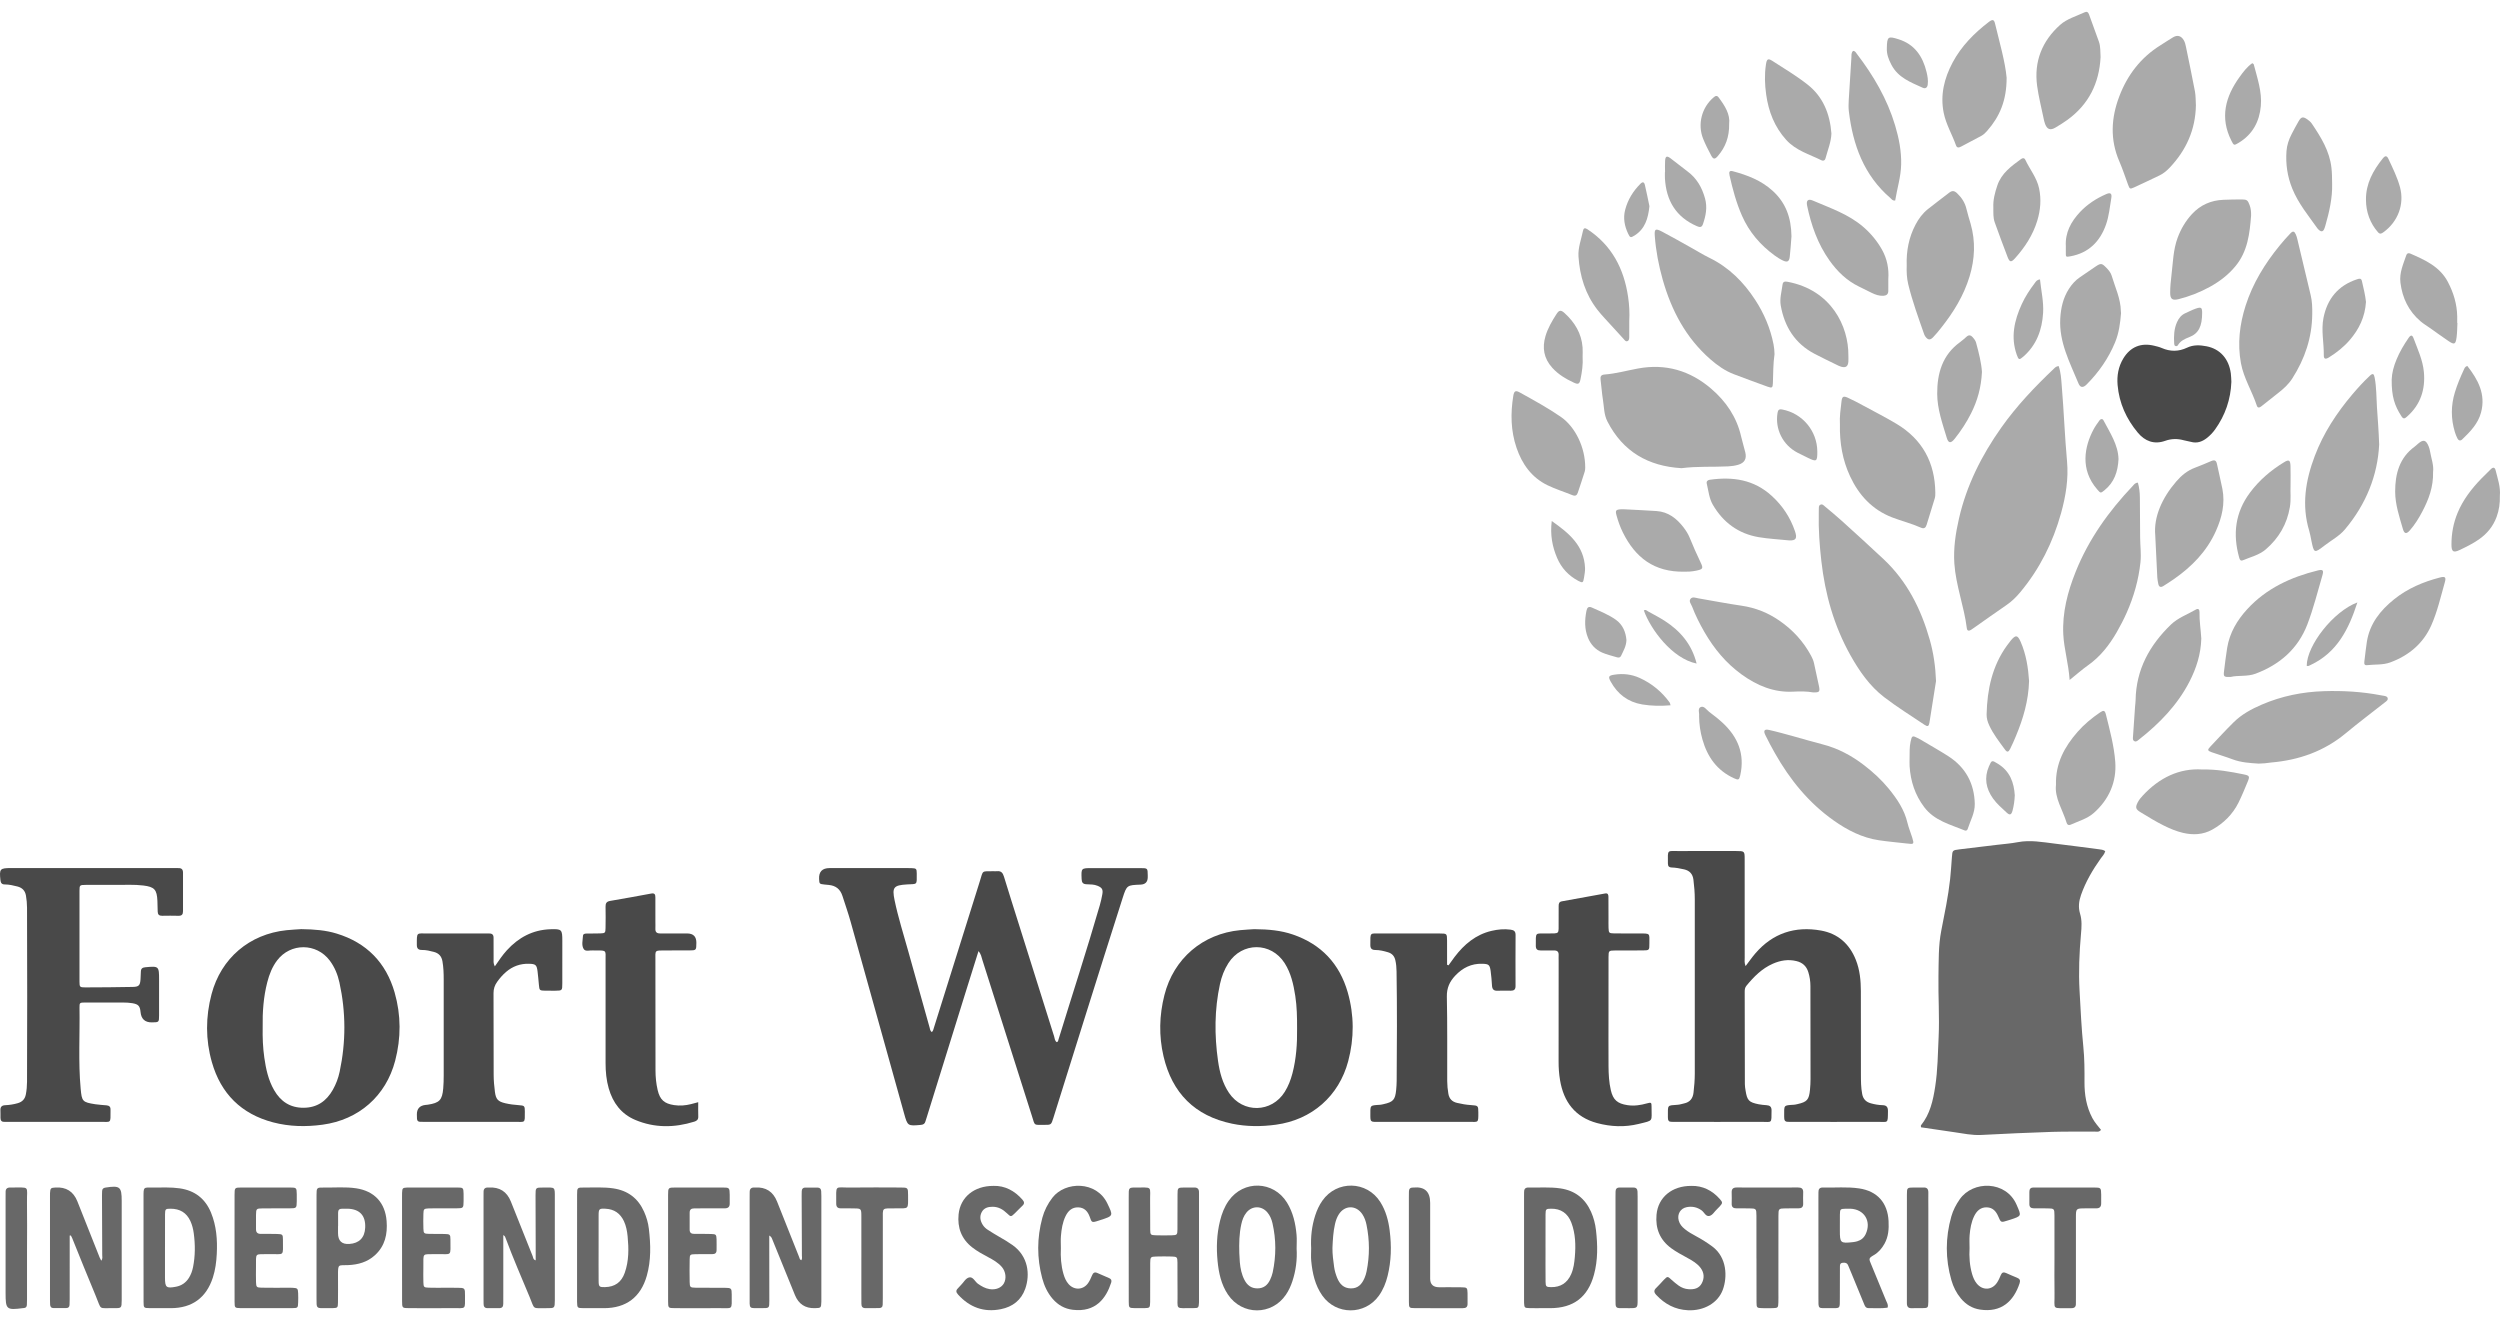 <svg width="166" height="88" viewBox="0 0 166 88" fill="none" xmlns="http://www.w3.org/2000/svg">
<path d="M139.788 56.515C139.733 56.727 139.6 56.846 139.502 56.985C138.961 57.744 138.491 58.539 138.181 59.423C138.037 59.835 137.987 60.245 138.117 60.67C138.252 61.116 138.218 61.565 138.177 62.024C138.066 63.276 138.012 64.53 138.083 65.79C138.151 67.03 138.209 68.27 138.333 69.505C138.413 70.29 138.414 71.073 138.41 71.859C138.406 72.686 138.536 73.486 138.928 74.23C139.082 74.522 139.302 74.767 139.507 75.024C139.369 75.198 139.2 75.135 139.055 75.136C138.127 75.147 137.198 75.127 136.271 75.156C134.699 75.207 133.128 75.279 131.558 75.361C130.952 75.392 130.369 75.266 129.78 75.18C129.035 75.073 128.292 74.962 127.557 74.853C127.551 74.787 127.535 74.745 127.548 74.728C128.157 73.976 128.355 73.073 128.497 72.151C128.666 71.061 128.673 69.961 128.725 68.862C128.789 67.51 128.691 66.16 128.714 64.809C128.732 63.804 128.706 62.794 128.899 61.803C129.121 60.661 129.363 59.524 129.489 58.367C129.542 57.882 129.569 57.396 129.607 56.911C129.642 56.462 129.64 56.456 130.101 56.398C130.927 56.293 131.755 56.198 132.582 56.099C133.05 56.042 133.524 56.009 133.985 55.92C134.808 55.762 135.612 55.916 136.421 56.014C137.404 56.133 138.386 56.263 139.367 56.391C139.506 56.409 139.65 56.419 139.788 56.515L139.788 56.515Z" fill="#686868"/>
<path d="M64.972 63.154C64.673 64.11 64.389 65.007 64.11 65.907C63.251 68.668 62.393 71.429 61.535 74.19C61.507 74.28 61.472 74.368 61.449 74.459C61.408 74.618 61.312 74.678 61.145 74.693C60.268 74.772 60.264 74.772 60.028 73.922C58.847 69.684 57.664 65.446 56.483 61.208C56.323 60.632 56.123 60.07 55.942 59.501C55.793 59.032 55.492 58.803 55.021 58.759C54.927 58.75 54.833 58.743 54.739 58.732C54.409 58.695 54.405 58.69 54.388 58.365C54.364 57.883 54.597 57.641 55.085 57.641C56.784 57.641 58.483 57.641 60.183 57.641C60.293 57.641 60.403 57.637 60.513 57.643C60.843 57.66 60.869 57.675 60.872 57.995C60.88 58.806 60.917 58.681 60.212 58.727C59.343 58.782 59.223 58.915 59.399 59.769C59.638 60.924 59.999 62.047 60.314 63.183C60.781 64.864 61.253 66.542 61.724 68.222C61.753 68.325 61.753 68.443 61.874 68.532C61.965 68.448 61.985 68.328 62.019 68.218C63.034 64.979 64.044 61.738 65.065 58.501C65.294 57.777 65.149 57.857 65.965 57.849C66.044 57.848 66.124 57.856 66.201 57.848C66.472 57.819 66.586 57.956 66.662 58.205C66.995 59.303 67.346 60.395 67.689 61.489C68.457 63.933 69.223 66.377 69.995 68.82C70.035 68.949 70.032 69.106 70.166 69.198C70.265 69.18 70.264 69.088 70.284 69.024C71.197 66.05 72.165 63.092 73.029 60.103C73.098 59.861 73.154 59.615 73.197 59.368C73.25 59.062 73.172 58.942 72.889 58.821C72.65 58.718 72.395 58.725 72.146 58.715C71.905 58.705 71.828 58.601 71.819 58.364C71.791 57.642 71.781 57.642 72.522 57.642C73.593 57.642 74.662 57.639 75.732 57.643C76.204 57.644 76.204 57.65 76.21 58.114C76.211 58.161 76.211 58.208 76.21 58.255C76.206 58.565 76.047 58.726 75.733 58.739C74.839 58.775 74.817 58.768 74.543 59.627C73.699 62.261 72.87 64.899 72.04 67.538C71.338 69.771 70.641 72.007 69.94 74.241C69.799 74.691 69.796 74.695 69.324 74.691C68.615 74.686 68.733 74.772 68.522 74.109C67.422 70.65 66.327 67.189 65.226 63.73C65.17 63.554 65.15 63.359 64.973 63.156L64.972 63.154Z" fill="#494949"/>
<path d="M115.907 64.15C116.147 63.835 116.334 63.563 116.548 63.314C117.706 61.964 119.186 61.48 120.913 61.788C122.034 61.988 122.803 62.669 123.226 63.73C123.494 64.399 123.559 65.102 123.561 65.812C123.567 67.652 123.561 69.493 123.565 71.332C123.566 71.772 123.565 72.211 123.65 72.647C123.716 72.985 123.906 73.172 124.223 73.26C124.481 73.332 124.745 73.377 125.013 73.384C125.271 73.391 125.363 73.519 125.36 73.774C125.351 74.643 125.385 74.487 124.66 74.49C122.803 74.498 120.946 74.493 119.089 74.493C118.963 74.493 118.838 74.488 118.712 74.489C118.557 74.491 118.478 74.419 118.475 74.264C118.473 74.217 118.469 74.17 118.469 74.123C118.473 73.368 118.401 73.399 119.117 73.355C119.195 73.351 119.272 73.33 119.349 73.313C119.989 73.17 120.12 73.025 120.183 72.361C120.205 72.127 120.219 71.891 120.219 71.655C120.219 69.595 120.216 67.535 120.212 65.475C120.211 65.159 120.166 64.847 120.071 64.546C119.948 64.154 119.69 63.914 119.283 63.816C118.736 63.683 118.22 63.77 117.719 63.99C116.992 64.309 116.453 64.855 115.96 65.457C115.863 65.576 115.847 65.709 115.848 65.853C115.851 67.898 115.853 69.942 115.859 71.986C115.859 72.127 115.883 72.268 115.905 72.408C116.009 73.07 116.123 73.193 116.78 73.324C116.949 73.358 117.123 73.371 117.295 73.384C117.517 73.399 117.634 73.486 117.631 73.733C117.624 74.651 117.677 74.487 116.928 74.49C115.071 74.498 113.214 74.493 111.358 74.493C111.232 74.493 111.106 74.488 110.98 74.489C110.822 74.49 110.752 74.409 110.751 74.257C110.751 74.225 110.748 74.194 110.748 74.162C110.751 73.344 110.676 73.409 111.403 73.356C111.543 73.346 111.68 73.299 111.818 73.269C112.208 73.187 112.405 72.943 112.45 72.551C112.498 72.129 112.534 71.707 112.534 71.281C112.531 67.428 112.531 63.575 112.534 59.722C112.534 59.281 112.498 58.843 112.443 58.406C112.395 58.032 112.19 57.808 111.827 57.726C111.551 57.664 111.273 57.609 110.988 57.601C110.839 57.597 110.753 57.528 110.752 57.371C110.752 57.356 110.749 57.34 110.749 57.324C110.743 56.37 110.677 56.515 111.493 56.51C112.752 56.502 114.011 56.507 115.27 56.508C115.844 56.509 115.846 56.511 115.846 57.07C115.847 59.241 115.846 61.411 115.848 63.581C115.848 63.748 115.815 63.92 115.907 64.15H115.907Z" fill="#494949"/>
<path d="M6.082 57.64C7.876 57.64 9.67 57.64 11.464 57.64C11.59 57.64 11.715 57.645 11.841 57.642C12.056 57.636 12.153 57.728 12.152 57.952C12.146 58.801 12.146 59.65 12.152 60.499C12.153 60.715 12.075 60.815 11.849 60.809C11.487 60.799 11.125 60.801 10.763 60.808C10.566 60.811 10.474 60.726 10.471 60.53C10.468 60.295 10.461 60.058 10.452 59.823C10.42 59.067 10.257 58.888 9.513 58.797C8.917 58.723 8.318 58.762 7.721 58.757C7.044 58.751 6.368 58.752 5.691 58.757C5.294 58.761 5.279 58.772 5.278 59.145C5.274 61.157 5.274 63.17 5.278 65.183C5.279 65.537 5.301 65.563 5.655 65.563C6.709 65.561 7.763 65.552 8.817 65.532C9.222 65.524 9.303 65.429 9.331 65.023C9.344 64.85 9.348 64.677 9.354 64.504C9.36 64.309 9.464 64.242 9.654 64.225C10.548 64.142 10.563 64.151 10.563 65.065C10.563 65.851 10.565 66.638 10.562 67.424C10.56 67.881 10.556 67.881 10.084 67.886C9.627 67.891 9.376 67.662 9.332 67.198C9.295 66.802 9.191 66.681 8.788 66.612C8.588 66.578 8.382 66.569 8.178 66.568C7.328 66.563 6.479 66.561 5.629 66.567C5.294 66.57 5.274 66.583 5.279 66.916C5.307 68.707 5.193 70.501 5.356 72.29C5.433 73.136 5.476 73.189 6.33 73.322C6.578 73.361 6.83 73.37 7.081 73.395C7.243 73.412 7.345 73.487 7.337 73.666C7.336 73.697 7.339 73.729 7.339 73.76C7.339 74.623 7.386 74.488 6.658 74.49C4.66 74.495 2.662 74.492 0.663 74.492C0.537 74.492 0.412 74.485 0.286 74.49C0.101 74.498 0.033 74.397 0.032 74.23C0.031 74.058 0.036 73.884 0.028 73.711C0.019 73.492 0.129 73.396 0.337 73.386C0.62 73.373 0.9 73.332 1.173 73.253C1.472 73.168 1.655 72.987 1.716 72.67C1.77 72.389 1.794 72.109 1.795 71.826C1.802 69.939 1.806 68.052 1.806 66.165C1.806 64.2 1.802 62.234 1.795 60.268C1.794 60.001 1.769 59.736 1.724 59.471C1.666 59.13 1.47 58.943 1.151 58.861C0.877 58.791 0.601 58.727 0.315 58.727C0.118 58.727 0.048 58.627 0.028 58.437C-0.05 57.69 -0.009 57.639 0.748 57.639C2.526 57.639 4.304 57.639 6.082 57.639V57.64Z" fill="#494949"/>
<path d="M136.694 24.304C136.845 24.731 136.863 25.17 136.899 25.604C137.04 27.277 137.099 28.956 137.251 30.629C137.358 31.797 137.166 32.95 136.854 34.075C136.318 36.007 135.44 37.767 134.152 39.315C133.879 39.643 133.581 39.937 133.225 40.179C132.512 40.667 131.809 41.17 131.101 41.667C131.024 41.721 130.949 41.779 130.868 41.827C130.732 41.909 130.619 41.895 130.597 41.715C130.417 40.264 129.869 38.882 129.769 37.418C129.701 36.409 129.851 35.412 130.076 34.43C130.582 32.221 131.58 30.239 132.88 28.4C133.9 26.956 135.112 25.682 136.391 24.469C136.458 24.406 136.521 24.33 136.695 24.305L136.694 24.304Z" fill="#AAAAAA"/>
<path d="M96.182 64.097C96.316 63.911 96.447 63.721 96.587 63.538C97.222 62.704 97.991 62.055 99.039 61.809C99.454 61.711 99.874 61.672 100.302 61.729C100.526 61.759 100.636 61.839 100.634 62.083C100.626 63.215 100.628 64.347 100.632 65.478C100.633 65.705 100.528 65.785 100.317 65.783C100.018 65.779 99.72 65.775 99.421 65.785C99.179 65.794 99.084 65.68 99.069 65.452C99.047 65.123 99.026 64.792 98.978 64.467C98.917 64.056 98.85 64.008 98.425 63.994C97.7 63.971 97.114 64.266 96.627 64.783C96.26 65.173 96.059 65.599 96.071 66.173C96.11 68.043 96.09 69.913 96.095 71.784C96.096 72.066 96.123 72.346 96.172 72.627C96.232 72.968 96.424 73.155 96.746 73.232C97.052 73.305 97.36 73.358 97.676 73.378C98.151 73.408 98.158 73.419 98.161 73.868C98.165 74.588 98.166 74.491 97.561 74.492C95.563 74.495 93.566 74.493 91.569 74.493C91.459 74.493 91.349 74.488 91.239 74.49C91.088 74.492 91.001 74.428 90.997 74.271C90.995 74.223 90.991 74.177 90.991 74.129C90.995 73.367 90.923 73.403 91.632 73.358C91.71 73.353 91.787 73.333 91.864 73.316C92.508 73.174 92.64 73.029 92.705 72.372C92.725 72.169 92.737 71.964 92.739 71.76C92.757 69.34 92.771 66.919 92.731 64.499C92.727 64.249 92.707 63.999 92.649 63.752C92.585 63.478 92.428 63.309 92.163 63.23C91.891 63.148 91.616 63.081 91.331 63.08C91.101 63.079 90.988 62.995 90.99 62.748C90.993 61.869 90.939 61.987 91.693 61.984C92.998 61.978 94.303 61.98 95.609 61.984C96.078 61.985 96.081 61.992 96.085 62.46C96.088 62.993 96.086 63.526 96.086 64.058C96.118 64.072 96.15 64.085 96.182 64.098L96.182 64.097Z" fill="#494949"/>
<path d="M32.855 64.169C33.132 63.766 33.368 63.415 33.653 63.102C34.429 62.25 35.372 61.742 36.54 61.702C37.3 61.676 37.338 61.715 37.338 62.467C37.338 63.41 37.34 64.353 37.337 65.297C37.335 65.775 37.331 65.777 36.872 65.783C36.652 65.787 36.431 65.788 36.211 65.782C35.823 65.772 35.818 65.765 35.783 65.392C35.755 65.095 35.731 64.798 35.694 64.501C35.64 64.069 35.566 64.005 35.124 63.994C34.548 63.979 34.041 64.16 33.605 64.534C33.377 64.729 33.182 64.954 33.008 65.199C32.848 65.425 32.769 65.66 32.77 65.943C32.779 67.751 32.77 69.559 32.779 71.367C32.78 71.744 32.814 72.122 32.862 72.495C32.926 72.997 33.068 73.143 33.557 73.257C33.848 73.325 34.144 73.362 34.443 73.382C34.829 73.409 34.847 73.43 34.849 73.799C34.854 74.619 34.883 74.488 34.177 74.49C32.211 74.496 30.244 74.492 28.278 74.492C28.152 74.492 28.026 74.488 27.901 74.488C27.767 74.488 27.697 74.419 27.688 74.289C27.682 74.195 27.681 74.101 27.68 74.006C27.676 73.62 27.87 73.407 28.262 73.366C28.309 73.361 28.356 73.359 28.403 73.352C29.182 73.234 29.365 73.046 29.431 72.263C29.455 71.982 29.462 71.698 29.462 71.415C29.464 69.292 29.464 67.17 29.462 65.047C29.462 64.639 29.45 64.232 29.378 63.827C29.318 63.488 29.132 63.293 28.815 63.208C28.556 63.139 28.295 63.075 28.026 63.078C27.796 63.08 27.679 62.999 27.678 62.749C27.676 61.859 27.651 61.986 28.385 61.983C29.628 61.977 30.87 61.982 32.113 61.982C32.239 61.982 32.365 61.986 32.49 61.984C32.686 61.982 32.774 62.073 32.772 62.271C32.768 62.727 32.77 63.183 32.775 63.639C32.777 63.79 32.741 63.948 32.855 64.169L32.855 64.169Z" fill="#494949"/>
<path d="M128.552 45.223C128.413 46.107 128.268 47.055 128.112 47.999C128.073 48.233 127.991 48.264 127.79 48.128C126.89 47.523 125.965 46.949 125.106 46.29C124.146 45.553 123.461 44.563 122.873 43.516C121.781 41.568 121.187 39.463 120.937 37.253C120.819 36.207 120.742 35.158 120.766 34.104C120.768 34.01 120.763 33.915 120.769 33.822C120.775 33.714 120.749 33.585 120.859 33.521C120.999 33.438 121.094 33.561 121.185 33.637C121.559 33.949 121.935 34.259 122.296 34.586C123.227 35.43 124.16 36.273 125.075 37.134C126.634 38.6 127.554 40.437 128.132 42.465C128.383 43.345 128.515 44.245 128.552 45.223V45.223Z" fill="#AAAAAA"/>
<path d="M106.804 67.359C106.804 68.507 106.798 69.654 106.806 70.802C106.81 71.336 106.838 71.871 106.96 72.394C107.111 73.036 107.398 73.28 108.059 73.381C108.506 73.449 108.935 73.384 109.363 73.263C109.636 73.186 109.666 73.201 109.663 73.485C109.652 74.5 109.841 74.375 108.801 74.631C107.88 74.857 106.955 74.817 106.046 74.572C104.589 74.179 103.827 73.166 103.586 71.72C103.519 71.317 103.49 70.91 103.491 70.499C103.496 68.267 103.494 66.034 103.494 63.801C103.494 63.675 103.487 63.55 103.494 63.424C103.505 63.206 103.411 63.106 103.19 63.111C102.891 63.116 102.592 63.105 102.293 63.109C102.081 63.112 101.977 63.031 101.978 62.804C101.981 61.857 101.907 61.993 102.721 61.983C103.606 61.971 103.482 62.064 103.493 61.193C103.497 60.847 103.496 60.501 103.495 60.154C103.494 60 103.524 59.88 103.708 59.848C104.667 59.677 105.625 59.5 106.584 59.326C106.764 59.294 106.799 59.406 106.8 59.548C106.802 60.035 106.803 60.522 106.804 61.01C106.804 61.214 106.799 61.419 106.807 61.623C106.82 61.942 106.842 61.972 107.164 61.977C107.731 61.987 108.297 61.981 108.863 61.982C109.606 61.983 109.517 61.962 109.519 62.651C109.521 63.098 109.513 63.104 109.077 63.108C108.464 63.114 107.85 63.106 107.237 63.112C106.823 63.116 106.808 63.13 106.806 63.538C106.802 64.811 106.805 66.085 106.804 67.359H106.804Z" fill="#494949"/>
<path d="M46.362 73.186C46.362 73.549 46.354 73.846 46.365 74.143C46.372 74.338 46.271 74.425 46.104 74.477C44.782 74.888 43.466 74.904 42.18 74.362C41.249 73.97 40.694 73.228 40.42 72.27C40.263 71.722 40.209 71.161 40.21 70.591C40.213 68.295 40.212 65.998 40.21 63.702C40.21 63.126 40.288 63.107 39.619 63.109C39.54 63.109 39.461 63.116 39.383 63.108C39.17 63.086 38.882 63.208 38.76 63.018C38.599 62.766 38.694 62.438 38.709 62.143C38.716 62 38.849 61.989 38.96 61.987C39.259 61.981 39.558 61.989 39.857 61.978C40.18 61.966 40.202 61.946 40.208 61.619C40.217 61.147 40.219 60.675 40.209 60.203C40.203 59.978 40.276 59.861 40.511 59.821C41.426 59.666 42.338 59.499 43.25 59.33C43.483 59.287 43.517 59.412 43.517 59.594C43.515 60.129 43.517 60.664 43.518 61.198C43.518 61.356 43.525 61.513 43.518 61.67C43.508 61.892 43.612 61.981 43.829 61.98C44.427 61.976 45.025 61.98 45.623 61.981C46.037 61.982 46.242 62.188 46.239 62.6C46.235 63.102 46.235 63.105 45.75 63.108C45.231 63.112 44.712 63.109 44.192 63.109C43.436 63.11 43.519 63.08 43.519 63.76C43.519 66.198 43.523 68.636 43.525 71.073C43.525 71.515 43.569 71.954 43.669 72.383C43.821 73.03 44.112 73.281 44.76 73.379C45.14 73.436 45.512 73.406 45.882 73.314C46.018 73.28 46.153 73.242 46.362 73.186H46.362Z" fill="#494949"/>
<path d="M111.648 31.087C109.447 30.956 107.768 29.998 106.735 27.989C106.494 27.521 106.514 27.015 106.432 26.524C106.361 26.091 106.338 25.65 106.279 25.215C106.249 24.999 106.31 24.887 106.536 24.869C107.291 24.81 108.02 24.606 108.76 24.469C110.599 24.13 112.216 24.605 113.623 25.81C114.614 26.659 115.32 27.697 115.612 28.989C115.692 29.341 115.804 29.686 115.888 30.037C115.99 30.464 115.84 30.735 115.417 30.861C115.208 30.922 114.986 30.955 114.767 30.966C113.733 31.02 112.693 30.95 111.647 31.088L111.648 31.087Z" fill="#AAAAAA"/>
<path d="M117.828 23.518C117.734 24.157 117.744 24.802 117.72 25.446C117.709 25.752 117.657 25.78 117.375 25.678C116.622 25.403 115.867 25.132 115.119 24.844C114.541 24.621 114.039 24.267 113.574 23.861C111.941 22.438 110.981 20.608 110.401 18.557C110.136 17.618 109.953 16.662 109.879 15.686C109.843 15.203 109.912 15.145 110.359 15.379C111.013 15.721 111.654 16.091 112.299 16.45C112.698 16.671 113.085 16.914 113.495 17.114C114.793 17.746 115.771 18.721 116.548 19.916C117.137 20.821 117.553 21.799 117.762 22.862C117.804 23.079 117.825 23.297 117.828 23.518V23.518Z" fill="#AAAAAA"/>
<path d="M148.163 25.359C148.118 26.516 147.759 27.57 147.082 28.515C146.925 28.733 146.74 28.926 146.528 29.091C146.214 29.335 145.871 29.451 145.471 29.338C145.32 29.295 145.162 29.279 145.011 29.236C144.591 29.119 144.185 29.122 143.766 29.272C143.039 29.531 142.425 29.297 141.952 28.73C141.189 27.817 140.713 26.768 140.609 25.572C140.555 24.95 140.658 24.348 140.987 23.804C141.454 23.033 142.162 22.742 143.039 22.957C143.207 22.998 143.378 23.037 143.535 23.106C144.102 23.354 144.661 23.354 145.219 23.087C145.638 22.886 146.077 22.908 146.513 22.993C147.411 23.167 147.995 23.823 148.126 24.788C148.152 24.974 148.151 25.164 148.163 25.359V25.359Z" fill="#494949"/>
<path d="M145.808 6.994C145.779 8.612 145.167 9.967 144.076 11.123C143.881 11.329 143.666 11.515 143.408 11.64C142.841 11.912 142.274 12.183 141.702 12.445C141.432 12.569 141.409 12.55 141.302 12.26C141.111 11.744 140.942 11.219 140.723 10.715C140.098 9.273 140.177 7.832 140.721 6.399C141.261 4.978 142.146 3.821 143.451 3.008C143.731 2.833 144.004 2.648 144.287 2.479C144.579 2.304 144.822 2.373 145 2.665C145.083 2.802 145.116 2.957 145.148 3.11C145.349 4.096 145.559 5.08 145.744 6.068C145.801 6.375 145.789 6.694 145.808 6.993V6.994Z" fill="#AAAAAA"/>
<path d="M137.423 45.15C137.349 44.045 137.054 43.106 137.003 42.134C136.928 40.677 137.292 39.293 137.828 37.956C138.694 35.796 140.027 33.938 141.621 32.259C141.703 32.171 141.772 32.054 141.957 32.05C142.048 32.371 142.086 32.705 142.088 33.047C142.092 33.927 142.099 34.807 142.105 35.687C142.108 36.235 142.185 36.775 142.127 37.332C142.003 38.503 141.687 39.613 141.213 40.683C141.016 41.127 140.792 41.563 140.548 41.984C140.056 42.834 139.463 43.598 138.647 44.174C138.254 44.452 137.893 44.774 137.424 45.15H137.423Z" fill="#AAAAAA"/>
<path d="M153.533 20.86C153.52 22.414 153.043 23.823 152.211 25.125C151.961 25.517 151.626 25.82 151.264 26.101C150.891 26.39 150.526 26.688 150.154 26.979C150.045 27.064 149.913 27.118 149.854 26.937C149.54 25.981 148.982 25.114 148.798 24.114C148.56 22.818 148.71 21.546 149.108 20.298C149.584 18.807 150.389 17.502 151.373 16.299C151.602 16.019 151.84 15.746 152.092 15.487C152.253 15.321 152.345 15.349 152.44 15.562C152.485 15.662 152.517 15.769 152.542 15.876C152.839 17.114 153.134 18.353 153.428 19.593C153.528 20.009 153.541 20.433 153.533 20.86V20.86Z" fill="#AAAAAA"/>
<path d="M122.171 28.172C122.141 27.696 122.213 27.166 122.278 26.636C122.315 26.332 122.4 26.276 122.685 26.404C123.043 26.564 123.389 26.753 123.735 26.939C124.467 27.335 125.21 27.714 125.925 28.141C127.647 29.172 128.484 30.717 128.505 32.714C128.507 32.838 128.504 32.969 128.469 33.087C128.295 33.675 128.108 34.258 127.929 34.844C127.867 35.045 127.759 35.132 127.544 35.035C126.925 34.758 126.265 34.598 125.635 34.354C124.317 33.843 123.428 32.88 122.844 31.623C122.346 30.551 122.143 29.413 122.171 28.172V28.172Z" fill="#AAAAAA"/>
<path d="M126.636 56.011C126.011 55.939 125.384 55.886 124.762 55.793C123.647 55.627 122.669 55.125 121.762 54.484C120.097 53.309 118.847 51.767 117.853 50.008C117.628 49.611 117.412 49.208 117.214 48.798C117.076 48.514 117.158 48.4 117.465 48.468C118.002 48.587 118.532 48.739 119.063 48.883C119.701 49.057 120.333 49.252 120.973 49.413C122.015 49.675 122.939 50.164 123.782 50.815C124.381 51.276 124.936 51.784 125.417 52.374C125.968 53.051 126.448 53.759 126.653 54.627C126.732 54.962 126.869 55.284 126.971 55.614C127.107 56.052 127.088 56.072 126.637 56.01L126.636 56.011Z" fill="#AAAAAA"/>
<path d="M157.977 29.507C157.88 31.551 157.11 33.488 155.695 35.162C155.331 35.593 154.814 35.867 154.366 36.211C153.657 36.755 153.653 36.749 153.475 35.898C153.43 35.682 153.397 35.463 153.334 35.253C152.813 33.545 153.089 31.894 153.702 30.274C154.275 28.758 155.152 27.423 156.194 26.19C156.56 25.757 156.941 25.339 157.355 24.953C157.553 24.769 157.626 24.805 157.678 25.078C157.803 25.728 157.787 26.392 157.83 27.048C157.88 27.815 157.946 28.582 157.976 29.507L157.977 29.507Z" fill="#AAAAAA"/>
<path d="M149.973 50.704C149.402 50.667 148.808 50.633 148.238 50.417C147.782 50.245 147.312 50.11 146.853 49.947C146.579 49.849 146.564 49.791 146.748 49.595C147.265 49.046 147.776 48.49 148.313 47.96C148.845 47.433 149.499 47.08 150.181 46.786C151.497 46.22 152.877 45.939 154.307 45.894C155.569 45.854 156.823 45.925 158.065 46.163C158.127 46.174 158.189 46.183 158.251 46.195C158.36 46.216 158.494 46.227 158.535 46.335C158.59 46.48 158.456 46.561 158.36 46.636C157.495 47.319 156.612 47.978 155.767 48.682C154.322 49.886 152.647 50.473 150.798 50.631C150.657 50.644 150.518 50.67 150.376 50.683C150.251 50.694 150.125 50.697 149.973 50.704V50.704Z" fill="#AAAAAA"/>
<path d="M120.379 45.974C119.983 45.903 119.541 45.9 119.102 45.925C117.793 45.999 116.668 45.525 115.637 44.779C114.602 44.029 113.806 43.063 113.171 41.961C112.857 41.416 112.575 40.854 112.35 40.266C112.287 40.102 112.108 39.92 112.266 39.748C112.392 39.609 112.593 39.699 112.761 39.728C113.722 39.893 114.679 40.079 115.642 40.219C116.566 40.354 117.402 40.69 118.162 41.217C119.04 41.825 119.749 42.595 120.256 43.542C120.338 43.696 120.41 43.852 120.447 44.022C120.559 44.528 120.672 45.034 120.776 45.542C120.859 45.939 120.814 45.988 120.379 45.974V45.974Z" fill="#AAAAAA"/>
<path d="M126.605 17.635C126.573 16.663 126.747 15.763 127.189 14.921C127.396 14.527 127.656 14.172 128.003 13.893C128.468 13.519 128.951 13.167 129.421 12.798C129.618 12.643 129.769 12.657 129.952 12.833C130.256 13.125 130.474 13.453 130.571 13.868C130.65 14.203 130.757 14.533 130.851 14.865C131.184 16.033 131.13 17.195 130.782 18.348C130.394 19.632 129.703 20.75 128.874 21.79C128.708 21.999 128.539 22.208 128.353 22.399C128.159 22.598 128.015 22.578 127.853 22.359C127.816 22.309 127.785 22.252 127.764 22.194C127.381 21.096 126.98 20.004 126.706 18.872C126.606 18.456 126.592 18.033 126.605 17.636V17.635Z" fill="#AAAAAA"/>
<path d="M53.208 83.68C53.279 83.581 53.246 83.47 53.246 83.366C53.242 82.045 53.235 80.725 53.23 79.405C53.23 79.31 53.233 79.216 53.234 79.122C53.234 78.953 53.306 78.855 53.486 78.855C53.754 78.856 54.021 78.854 54.288 78.856C54.439 78.858 54.519 78.941 54.527 79.09C54.534 79.199 54.538 79.309 54.538 79.419C54.538 81.714 54.538 84.01 54.538 86.304C54.538 86.351 54.538 86.398 54.537 86.446C54.523 86.847 54.516 86.852 54.096 86.862C53.465 86.876 53.029 86.588 52.787 85.999C52.276 84.748 51.769 83.496 51.26 82.244C51.231 82.173 51.194 82.106 51.079 82.039C51.079 82.198 51.079 82.358 51.079 82.518C51.081 83.806 51.085 85.096 51.083 86.384C51.083 86.854 51.076 86.864 50.613 86.86C49.678 86.852 49.779 86.988 49.777 86.04C49.772 83.887 49.776 81.733 49.776 79.579C49.776 79.438 49.781 79.296 49.779 79.155C49.776 78.935 49.886 78.839 50.101 78.851C50.117 78.852 50.133 78.851 50.148 78.85C50.85 78.811 51.332 79.121 51.596 79.78C52.085 81.005 52.57 82.233 53.059 83.459C53.092 83.54 53.097 83.645 53.207 83.679L53.208 83.68Z" fill="#686868"/>
<path d="M4.628 82.042C4.628 82.352 4.628 82.663 4.628 82.973C4.628 84.074 4.628 85.174 4.627 86.275C4.627 86.4 4.623 86.526 4.617 86.652C4.61 86.782 4.537 86.853 4.407 86.854C4.124 86.858 3.841 86.858 3.558 86.857C3.403 86.857 3.332 86.77 3.327 86.621C3.323 86.511 3.319 86.401 3.319 86.291C3.319 84.012 3.319 81.732 3.319 79.452C3.319 79.374 3.317 79.295 3.321 79.217C3.342 78.896 3.367 78.871 3.677 78.851C4.388 78.805 4.874 79.111 5.136 79.766C5.63 81.007 6.121 82.25 6.614 83.492C6.642 83.56 6.68 83.625 6.723 83.711C6.831 83.573 6.788 83.447 6.788 83.331C6.785 82.01 6.778 80.69 6.772 79.369C6.772 79.275 6.776 79.181 6.78 79.086C6.786 78.935 6.866 78.875 7.016 78.853C7.964 78.708 8.081 78.802 8.081 79.738C8.081 81.86 8.081 83.983 8.081 86.105C8.081 86.183 8.081 86.262 8.081 86.341C8.075 86.858 8.074 86.868 7.556 86.86C6.494 86.844 6.77 87.027 6.358 86.05C5.821 84.775 5.313 83.489 4.792 82.208C4.769 82.15 4.737 82.097 4.709 82.041C4.682 82.041 4.655 82.041 4.628 82.041L4.628 82.042Z" fill="#686868"/>
<path d="M33.419 82.009C33.419 83.337 33.419 84.624 33.419 85.912C33.419 86.132 33.414 86.352 33.417 86.572C33.419 86.764 33.34 86.865 33.138 86.861C32.886 86.856 32.634 86.856 32.383 86.861C32.176 86.865 32.106 86.753 32.11 86.566C32.112 86.472 32.107 86.378 32.107 86.283C32.107 84.003 32.107 81.724 32.107 79.444C32.107 79.349 32.113 79.255 32.109 79.161C32.101 78.944 32.201 78.839 32.42 78.853C32.436 78.853 32.452 78.853 32.468 78.852C33.172 78.812 33.656 79.121 33.921 79.78C34.405 80.991 34.886 82.204 35.371 83.415C35.408 83.51 35.399 83.639 35.57 83.687C35.57 83.367 35.571 83.059 35.57 82.751C35.567 81.619 35.559 80.487 35.56 79.355C35.56 78.858 35.567 78.851 36.061 78.853C36.894 78.856 36.839 78.761 36.84 79.597C36.842 81.767 36.841 83.937 36.841 86.106C36.841 86.185 36.841 86.264 36.841 86.342C36.834 86.859 36.834 86.867 36.313 86.862C35.306 86.85 35.533 87.002 35.164 86.114C34.626 84.822 34.067 83.539 33.58 82.227C33.554 82.158 33.542 82.076 33.42 82.009L33.419 82.009Z" fill="#686868"/>
<path d="M148.113 44.949C147.661 44.964 147.63 44.933 147.677 44.554C147.742 44.039 147.801 43.524 147.885 43.012C148.049 42.017 148.545 41.182 149.214 40.452C150.483 39.07 152.11 38.32 153.9 37.878C154.241 37.794 154.307 37.862 154.206 38.209C153.887 39.295 153.614 40.4 153.211 41.454C152.592 43.073 151.378 44.132 149.767 44.734C149.214 44.94 148.609 44.828 148.112 44.949L148.113 44.949Z" fill="#AAAAAA"/>
<path d="M74.947 82.841C74.947 81.725 74.947 80.609 74.947 79.493C74.947 79.367 74.95 79.241 74.951 79.115C74.952 78.943 75.034 78.853 75.21 78.855C75.225 78.855 75.241 78.852 75.257 78.853C76.621 78.863 76.341 78.68 76.368 79.87C76.381 80.467 76.364 81.065 76.374 81.662C76.379 81.987 76.406 82.013 76.727 82.023C77.088 82.035 77.45 82.034 77.812 82.024C78.153 82.014 78.18 81.988 78.183 81.632C78.19 80.862 78.183 80.092 78.188 79.322C78.19 78.857 78.195 78.856 78.668 78.85C78.872 78.848 79.077 78.858 79.281 78.85C79.528 78.841 79.622 78.963 79.613 79.194C79.61 79.257 79.614 79.319 79.614 79.382C79.614 81.693 79.614 84.004 79.614 86.314C79.614 86.377 79.616 86.44 79.612 86.503C79.592 86.828 79.577 86.861 79.256 86.858C77.965 86.846 78.212 87.044 78.189 85.85C78.176 85.175 78.192 84.498 78.183 83.823C78.179 83.47 78.151 83.444 77.806 83.433C77.46 83.423 77.114 83.423 76.768 83.433C76.403 83.443 76.377 83.469 76.374 83.854C76.367 84.624 76.371 85.394 76.371 86.164C76.371 86.259 76.373 86.353 76.37 86.447C76.358 86.841 76.351 86.85 75.977 86.861C75.773 86.866 75.568 86.866 75.364 86.861C74.961 86.851 74.951 86.847 74.949 86.424C74.944 85.229 74.948 84.035 74.947 82.84L74.947 82.841Z" fill="#686868"/>
<path d="M149.473 14.311C149.38 15.507 149.248 16.687 148.439 17.669C147.961 18.251 147.379 18.692 146.728 19.051C146.078 19.409 145.39 19.675 144.672 19.86C144.255 19.966 144.101 19.871 144.1 19.448C144.099 19.058 144.138 18.665 144.185 18.276C144.287 17.438 144.297 16.585 144.599 15.776C144.817 15.193 145.127 14.669 145.546 14.215C146.105 13.61 146.811 13.299 147.635 13.267C148.043 13.252 148.451 13.241 148.86 13.243C149.196 13.244 149.253 13.297 149.373 13.615C149.458 13.84 149.478 14.073 149.473 14.31L149.473 14.311Z" fill="#AAAAAA"/>
<path d="M143.108 35.539C142.998 34.347 143.544 33.08 144.507 31.966C144.849 31.57 145.245 31.242 145.747 31.056C146.116 30.92 146.476 30.762 146.838 30.609C147.046 30.522 147.158 30.573 147.206 30.805C147.319 31.359 147.458 31.907 147.567 32.462C147.757 33.441 147.534 34.366 147.138 35.255C146.537 36.602 145.547 37.615 144.355 38.448C144.123 38.61 143.884 38.762 143.645 38.913C143.465 39.026 143.348 38.971 143.309 38.762C143.284 38.623 143.252 38.484 143.245 38.344C143.201 37.514 143.163 36.682 143.108 35.539V35.539Z" fill="#AAAAAA"/>
<path d="M133.24 5.158C133.243 6.684 132.77 7.75 131.954 8.681C131.84 8.811 131.718 8.936 131.564 9.019C131.12 9.255 130.676 9.491 130.231 9.726C130.098 9.797 129.949 9.851 129.881 9.659C129.625 8.934 129.219 8.264 129.064 7.504C128.82 6.31 129.096 5.195 129.659 4.142C130.239 3.056 131.089 2.2 132.058 1.457C132.299 1.273 132.404 1.29 132.468 1.557C132.777 2.837 133.144 4.106 133.24 5.158H133.24Z" fill="#AAAAAA"/>
<path d="M139.478 3.798C139.389 5.524 138.692 6.934 137.275 7.961C137.021 8.144 136.753 8.309 136.483 8.47C136.144 8.673 135.933 8.599 135.794 8.233C135.745 8.101 135.715 7.961 135.687 7.823C135.542 7.116 135.361 6.414 135.265 5.701C135.048 4.087 135.593 2.724 136.793 1.651C137.246 1.246 137.867 1.076 138.421 0.816C138.56 0.751 138.654 0.798 138.709 0.951C138.924 1.557 139.15 2.16 139.366 2.765C139.485 3.098 139.455 3.447 139.479 3.797L139.478 3.798Z" fill="#AAAAAA"/>
<path d="M140.837 20.787C140.784 21.462 140.698 22.11 140.442 22.731C140.004 23.792 139.363 24.712 138.559 25.523C138.322 25.761 138.132 25.755 138.008 25.454C137.437 24.067 136.712 22.72 136.802 21.146C136.842 20.447 136.99 19.782 137.375 19.182C137.573 18.874 137.809 18.608 138.115 18.403C138.467 18.168 138.812 17.921 139.165 17.686C139.497 17.466 139.566 17.478 139.846 17.763C140.001 17.921 140.152 18.094 140.214 18.304C140.446 19.083 140.811 19.828 140.826 20.663C140.827 20.71 140.834 20.757 140.836 20.787H140.837Z" fill="#AAAAAA"/>
<path d="M146.212 51.093C147.238 51.077 148.103 51.242 148.967 51.416C149.373 51.497 149.396 51.547 149.243 51.914C149.05 52.379 148.859 52.846 148.636 53.296C148.246 54.078 147.644 54.671 146.884 55.092C146.279 55.426 145.627 55.458 144.96 55.304C144.511 55.201 144.094 55.023 143.684 54.821C143.147 54.555 142.639 54.24 142.128 53.93C141.803 53.732 141.775 53.609 141.946 53.274C142.033 53.104 142.155 52.962 142.284 52.822C143.381 51.637 144.711 51.002 146.212 51.093L146.212 51.093Z" fill="#AAAAAA"/>
<path d="M146.166 42.401C146.139 43.437 145.836 44.376 145.379 45.264C144.578 46.817 143.387 48.039 142.027 49.108C141.942 49.174 141.849 49.271 141.735 49.22C141.591 49.156 141.626 49.002 141.633 48.884C141.673 48.226 141.722 47.568 141.769 46.91C141.779 46.77 141.802 46.629 141.804 46.488C141.834 44.46 142.737 42.831 144.158 41.464C144.623 41.018 145.256 40.796 145.812 40.471C145.969 40.379 146.051 40.48 146.047 40.638C146.033 41.236 146.135 41.828 146.166 42.401V42.401Z" fill="#AAAAAA"/>
<path d="M105.259 31.034C105.255 31.073 105.26 31.204 105.223 31.321C105.079 31.786 104.922 32.248 104.768 32.711C104.708 32.891 104.604 32.959 104.409 32.879C103.855 32.654 103.279 32.476 102.744 32.215C101.697 31.702 101.066 30.814 100.698 29.735C100.314 28.61 100.293 27.453 100.482 26.289C100.537 25.955 100.633 25.902 100.925 26.065C101.846 26.577 102.774 27.082 103.64 27.68C104.61 28.35 105.263 29.729 105.258 31.034H105.259Z" fill="#AAAAAA"/>
<path d="M15.573 82.826C15.573 81.663 15.571 80.5 15.575 79.338C15.576 78.86 15.582 78.853 16.04 78.851C17.109 78.847 18.178 78.847 19.247 78.851C19.689 78.853 19.696 78.864 19.705 79.296C19.709 79.454 19.708 79.611 19.705 79.768C19.697 80.223 19.692 80.231 19.216 80.234C18.618 80.238 18.021 80.23 17.424 80.238C17.02 80.242 17.006 80.261 16.999 80.673C16.993 80.987 17.003 81.301 16.999 81.615C16.996 81.833 17.099 81.93 17.313 81.93C17.675 81.929 18.037 81.926 18.398 81.936C18.757 81.946 18.788 81.966 18.787 82.308C18.785 83.481 18.918 83.252 17.867 83.275C16.877 83.297 17.01 83.134 16.997 84.157C16.994 84.487 16.99 84.817 17 85.147C17.01 85.457 17.043 85.496 17.363 85.502C17.929 85.513 18.495 85.506 19.061 85.507C19.187 85.507 19.313 85.502 19.439 85.51C19.756 85.53 19.782 85.554 19.797 85.873C19.805 86.077 19.805 86.281 19.797 86.485C19.786 86.839 19.774 86.857 19.416 86.859C18.567 86.866 17.718 86.862 16.869 86.862C16.57 86.862 16.272 86.867 15.973 86.86C15.594 86.851 15.578 86.841 15.576 86.454C15.57 85.417 15.573 84.38 15.573 83.343C15.573 83.17 15.573 82.997 15.573 82.824L15.573 82.826Z" fill="#686868"/>
<path d="M44.361 82.835C44.361 81.673 44.359 80.51 44.361 79.347C44.363 78.856 44.368 78.852 44.864 78.851C45.901 78.848 46.939 78.847 47.976 78.851C48.436 78.853 48.445 78.866 48.453 79.331C48.457 79.519 48.448 79.708 48.453 79.897C48.461 80.135 48.35 80.237 48.113 80.234C47.594 80.229 47.075 80.234 46.557 80.235C46.4 80.235 46.242 80.24 46.085 80.239C45.895 80.238 45.792 80.321 45.793 80.52C45.794 80.896 45.795 81.274 45.793 81.651C45.791 81.853 45.901 81.929 46.088 81.929C46.465 81.93 46.843 81.925 47.22 81.937C47.542 81.947 47.568 81.974 47.58 82.291C47.59 82.527 47.578 82.763 47.581 82.998C47.584 83.2 47.483 83.276 47.29 83.275C46.913 83.272 46.535 83.27 46.158 83.279C45.823 83.287 45.8 83.304 45.794 83.623C45.784 84.126 45.784 84.629 45.794 85.132C45.8 85.469 45.829 85.498 46.188 85.504C46.832 85.513 47.477 85.504 48.121 85.51C48.558 85.514 48.587 85.537 48.586 85.957C48.584 87.044 48.692 86.848 47.694 86.86C46.736 86.872 45.777 86.865 44.818 86.861C44.372 86.859 44.364 86.854 44.362 86.418C44.358 85.224 44.361 84.03 44.361 82.835H44.361Z" fill="#686868"/>
<path d="M65.969 78.742C66.72 78.722 67.365 79.059 67.891 79.659C68.02 79.806 68.038 79.921 67.89 80.059C67.718 80.22 67.559 80.394 67.389 80.558C67.131 80.806 67.122 80.813 66.868 80.567C66.597 80.307 66.298 80.13 65.909 80.129C65.609 80.129 65.34 80.201 65.188 80.482C65.033 80.772 65.085 81.059 65.254 81.33C65.34 81.466 65.456 81.573 65.588 81.658C65.84 81.819 66.092 81.978 66.352 82.125C66.653 82.295 66.948 82.472 67.231 82.672C68.282 83.416 68.408 84.625 68.078 85.57C67.809 86.336 67.233 86.773 66.459 86.929C65.332 87.157 64.385 86.809 63.615 85.958C63.487 85.816 63.454 85.698 63.595 85.555C63.661 85.488 63.719 85.413 63.787 85.348C63.98 85.167 64.117 84.863 64.365 84.818C64.616 84.772 64.74 85.106 64.941 85.247C65.177 85.412 65.42 85.551 65.706 85.597C66.114 85.663 66.485 85.515 66.654 85.223C66.841 84.901 66.787 84.433 66.521 84.125C66.269 83.834 65.939 83.648 65.606 83.471C65.245 83.279 64.887 83.084 64.563 82.832C63.84 82.271 63.562 81.52 63.651 80.631C63.765 79.493 64.68 78.738 65.969 78.743L65.969 78.742Z" fill="#686868"/>
<path d="M26.695 82.847C26.695 81.746 26.695 80.646 26.695 79.546C26.695 79.436 26.692 79.326 26.697 79.216C26.714 78.882 26.726 78.871 27.047 78.851C27.078 78.85 27.11 78.85 27.142 78.85C28.211 78.85 29.28 78.847 30.35 78.851C30.764 78.853 30.771 78.867 30.782 79.275C30.786 79.433 30.785 79.59 30.783 79.747C30.776 80.219 30.771 80.228 30.314 80.233C29.811 80.238 29.308 80.235 28.804 80.235C28.694 80.235 28.584 80.231 28.474 80.237C28.15 80.255 28.124 80.274 28.114 80.592C28.104 80.922 28.103 81.252 28.114 81.582C28.124 81.893 28.153 81.919 28.482 81.929C28.828 81.939 29.174 81.926 29.52 81.936C29.875 81.945 29.91 81.969 29.909 82.309C29.907 83.481 30.04 83.252 28.988 83.275C27.99 83.297 28.124 83.134 28.111 84.151C28.107 84.481 28.104 84.811 28.113 85.141C28.123 85.466 28.146 85.491 28.467 85.502C28.813 85.514 29.159 85.506 29.505 85.507C29.788 85.507 30.071 85.504 30.354 85.508C30.872 85.514 30.879 85.515 30.877 86.039C30.871 86.997 30.974 86.852 30.044 86.86C29.085 86.868 28.125 86.864 27.166 86.861C26.705 86.859 26.699 86.854 26.698 86.382C26.694 85.204 26.697 84.024 26.696 82.846L26.695 82.847Z" fill="#686868"/>
<path d="M112.311 78.743C113.048 78.728 113.679 79.034 114.187 79.605C114.397 79.841 114.392 79.882 114.181 80.116C114.129 80.174 114.073 80.231 114.015 80.284C113.841 80.44 113.717 80.699 113.492 80.741C113.26 80.785 113.16 80.494 112.987 80.369C112.686 80.152 112.357 80.087 112.003 80.154C111.577 80.234 111.354 80.621 111.466 81.042C111.53 81.283 111.682 81.458 111.867 81.609C112.098 81.799 112.36 81.945 112.623 82.087C112.997 82.288 113.356 82.513 113.697 82.766C114.679 83.493 114.703 84.798 114.397 85.634C114.073 86.521 113.135 87.05 112.08 87C111.23 86.96 110.545 86.595 109.973 85.981C109.812 85.808 109.804 85.671 109.983 85.507C110.156 85.347 110.303 85.161 110.468 84.993C110.726 84.731 110.724 84.737 110.986 84.975C111.137 85.112 111.295 85.243 111.46 85.362C111.654 85.502 111.877 85.586 112.116 85.603C112.481 85.63 112.819 85.56 113.003 85.203C113.184 84.852 113.155 84.5 112.914 84.182C112.691 83.887 112.373 83.708 112.056 83.532C111.686 83.326 111.308 83.133 110.965 82.879C110.214 82.324 109.912 81.574 109.993 80.659C110.095 79.504 111.017 78.733 112.31 78.744L112.311 78.743Z" fill="#686868"/>
<path d="M136.517 52.109C136.479 50.673 137.09 49.582 137.948 48.599C138.383 48.1 138.893 47.68 139.439 47.308C139.683 47.142 139.763 47.166 139.834 47.447C140.092 48.483 140.374 49.524 140.453 50.583C140.552 51.918 140.041 53.081 139.032 53.977C138.595 54.365 138.013 54.523 137.485 54.762C137.358 54.82 137.262 54.761 137.226 54.64C136.968 53.776 136.415 52.992 136.517 52.109V52.109Z" fill="#AAAAAA"/>
<path d="M123.044 3.381C123.183 3.379 123.231 3.492 123.294 3.574C124.4 5.021 125.312 6.572 125.836 8.329C126.089 9.176 126.259 10.038 126.237 10.927C126.217 11.747 125.967 12.525 125.841 13.314C125.661 13.339 125.607 13.225 125.527 13.156C123.762 11.64 123.032 9.626 122.764 7.394C122.734 7.146 122.743 6.891 122.757 6.64C122.81 5.7 122.871 4.76 122.933 3.82C122.943 3.669 122.91 3.502 123.044 3.381V3.381Z" fill="#AAAAAA"/>
<path d="M130.779 82.868C130.747 83.451 130.783 84.03 130.947 84.595C131.014 84.823 131.104 85.041 131.256 85.227C131.644 85.704 132.27 85.676 132.608 85.159C132.711 85.002 132.786 84.826 132.859 84.652C132.931 84.482 133.04 84.457 133.197 84.526C133.441 84.634 133.686 84.743 133.934 84.842C134.111 84.913 134.166 85.014 134.102 85.208C133.71 86.398 132.892 87.172 131.473 86.956C130.951 86.877 130.534 86.614 130.199 86.213C129.903 85.857 129.7 85.448 129.573 85.006C129.166 83.597 129.169 82.183 129.568 80.773C129.684 80.362 129.88 79.987 130.125 79.634C131.003 78.373 133.204 78.387 133.9 79.993C134.227 80.747 134.255 80.736 133.483 80.988C133.423 81.008 133.362 81.025 133.302 81.044C132.868 81.182 132.861 81.185 132.689 80.781C132.544 80.439 132.332 80.184 131.932 80.168C131.516 80.153 131.26 80.398 131.089 80.743C130.891 81.144 130.819 81.581 130.783 82.02C130.76 82.301 130.779 82.585 130.779 82.868Z" fill="#686868"/>
<path d="M70.442 82.87C70.415 83.453 70.452 84.033 70.616 84.597C70.687 84.841 70.784 85.073 70.955 85.265C71.33 85.687 71.927 85.66 72.251 85.197C72.357 85.045 72.436 84.869 72.507 84.695C72.579 84.519 72.674 84.44 72.866 84.527C73.124 84.643 73.385 84.754 73.645 84.865C73.784 84.924 73.831 85.015 73.783 85.164C73.447 86.203 72.758 87.152 71.234 86.97C70.692 86.905 70.254 86.655 69.899 86.246C69.552 85.845 69.336 85.376 69.201 84.87C68.847 83.535 68.849 82.197 69.211 80.863C69.344 80.373 69.57 79.929 69.883 79.524C70.731 78.428 72.806 78.401 73.528 79.909C73.923 80.735 73.944 80.729 73.061 81.014C73.031 81.023 73.001 81.033 72.971 81.043C72.461 81.215 72.495 81.167 72.352 80.781C72.223 80.432 71.998 80.181 71.598 80.169C71.183 80.156 70.927 80.399 70.756 80.746C70.552 81.162 70.484 81.615 70.446 82.07C70.424 82.335 70.442 82.604 70.442 82.871L70.442 82.87Z" fill="#686868"/>
<path d="M125.384 18.537C125.384 18.822 125.386 19.073 125.383 19.325C125.38 19.54 125.253 19.631 125.051 19.641C124.775 19.655 124.524 19.566 124.282 19.447C124 19.309 123.72 19.166 123.437 19.029C122.622 18.634 121.996 18.024 121.479 17.297C120.699 16.2 120.264 14.958 119.992 13.654C119.921 13.316 120.057 13.181 120.368 13.316C121.536 13.818 122.755 14.226 123.739 15.081C124.23 15.508 124.639 16.002 124.959 16.569C125.311 17.191 125.433 17.863 125.383 18.537H125.384Z" fill="#AAAAAA"/>
<path d="M121.606 8.863C121.59 9.427 121.358 9.968 121.21 10.528C121.176 10.654 121.069 10.704 120.949 10.645C120.139 10.242 119.245 9.999 118.602 9.285C117.822 8.42 117.431 7.399 117.273 6.272C117.181 5.617 117.159 4.959 117.256 4.3C117.311 3.92 117.387 3.851 117.688 4.045C118.48 4.557 119.297 5.041 120.034 5.625C121.05 6.43 121.507 7.555 121.606 8.862L121.606 8.863Z" fill="#AAAAAA"/>
<path d="M157.004 43.832C157.055 43.427 157.097 43.021 157.159 42.618C157.348 41.414 158.053 40.529 158.969 39.793C159.865 39.073 160.903 38.634 162.008 38.347C162.353 38.257 162.433 38.321 162.339 38.654C162.065 39.619 161.843 40.607 161.437 41.524C160.902 42.729 159.947 43.527 158.716 43.983C158.225 44.165 157.692 44.106 157.178 44.167C156.926 44.198 156.991 43.981 157.003 43.831L157.004 43.832Z" fill="#AAAAAA"/>
<path d="M126.796 50.32C126.799 49.959 126.787 49.598 126.864 49.241C126.951 48.84 126.977 48.825 127.357 49.017C127.469 49.073 127.577 49.139 127.684 49.203C128.251 49.541 128.828 49.864 129.382 50.221C130.523 50.96 131.098 52.032 131.125 53.382C131.137 53.973 130.829 54.498 130.652 55.049C130.625 55.134 130.543 55.177 130.463 55.144C129.497 54.745 128.451 54.499 127.767 53.593C127.158 52.785 126.863 51.88 126.798 50.885C126.786 50.698 126.796 50.509 126.796 50.32V50.32Z" fill="#AAAAAA"/>
<path d="M116.628 83.551C116.628 82.608 116.631 81.665 116.627 80.722C116.624 80.253 116.611 80.244 116.153 80.236C115.87 80.232 115.586 80.23 115.303 80.234C115.093 80.236 114.979 80.155 114.984 79.929C114.99 79.678 114.991 79.427 114.983 79.175C114.975 78.929 115.096 78.847 115.328 78.849C115.941 78.856 116.555 78.85 117.168 78.85C117.907 78.85 118.647 78.856 119.386 78.849C119.619 78.847 119.74 78.927 119.732 79.175C119.723 79.426 119.724 79.678 119.731 79.929C119.736 80.154 119.623 80.236 119.412 80.234C119.129 80.23 118.846 80.232 118.563 80.236C118.104 80.244 118.089 80.253 118.088 80.721C118.084 82.419 118.086 84.116 118.086 85.814C118.086 86.034 118.092 86.254 118.084 86.474C118.072 86.836 118.059 86.85 117.712 86.861C117.476 86.868 117.24 86.868 117.004 86.861C116.657 86.851 116.635 86.836 116.633 86.475C116.626 85.5 116.63 84.526 116.63 83.552H116.629L116.628 83.551Z" fill="#686868"/>
<path d="M136.417 83.54C136.417 82.597 136.42 81.654 136.416 80.711C136.414 80.249 136.403 80.243 135.935 80.236C135.636 80.232 135.338 80.231 135.039 80.232C134.846 80.232 134.748 80.144 134.75 79.947C134.752 79.68 134.751 79.413 134.75 79.146C134.748 78.957 134.824 78.847 135.027 78.853C135.09 78.855 135.153 78.85 135.216 78.85C136.489 78.85 137.763 78.848 139.037 78.851C139.502 78.853 139.51 78.865 139.519 79.328C139.522 79.516 139.513 79.705 139.518 79.894C139.524 80.13 139.418 80.24 139.179 80.234C138.943 80.228 138.707 80.234 138.471 80.235C137.844 80.238 137.842 80.238 137.841 80.846C137.84 82.622 137.841 84.398 137.841 86.174C137.841 86.3 137.835 86.426 137.839 86.552C137.847 86.767 137.756 86.866 137.533 86.863C136.169 86.843 136.444 87.048 136.42 85.851C136.405 85.081 136.417 84.311 136.417 83.541L136.417 83.54Z" fill="#686868"/>
<path d="M57.195 83.51C57.195 82.599 57.197 81.687 57.194 80.775C57.192 80.24 57.19 80.239 56.635 80.236C56.368 80.234 56.1 80.23 55.833 80.233C55.614 80.236 55.524 80.132 55.525 79.916C55.535 78.605 55.38 78.87 56.496 78.853C57.596 78.837 58.697 78.848 59.798 78.851C60.285 78.852 60.296 78.861 60.296 79.359C60.296 80.352 60.374 80.224 59.454 80.235C58.517 80.246 58.623 80.138 58.62 81.065C58.615 82.778 58.618 84.491 58.618 86.204C58.618 86.345 58.613 86.487 58.611 86.628C58.608 86.783 58.525 86.856 58.374 86.857C58.075 86.859 57.777 86.855 57.478 86.861C57.276 86.864 57.196 86.767 57.197 86.574C57.199 86.307 57.195 86.04 57.194 85.773C57.194 85.018 57.194 84.264 57.194 83.51L57.195 83.51Z" fill="#686868"/>
<path d="M154.853 12.226C154.878 13.111 154.672 14.059 154.4 14.996C154.378 15.071 154.354 15.147 154.321 15.218C154.24 15.396 154.12 15.391 153.984 15.278C153.949 15.248 153.914 15.214 153.887 15.177C153.278 14.322 152.606 13.507 152.206 12.52C151.883 11.721 151.76 10.89 151.823 10.032C151.852 9.634 151.979 9.265 152.16 8.913C152.31 8.62 152.467 8.33 152.631 8.045C152.796 7.758 152.921 7.729 153.196 7.919C153.311 7.999 153.427 8.093 153.503 8.206C154.111 9.107 154.683 10.024 154.808 11.141C154.845 11.47 154.85 11.798 154.854 12.226L154.853 12.226Z" fill="#AAAAAA"/>
<path d="M118.806 35.883C118.089 35.809 117.427 35.778 116.779 35.668C115.428 35.439 114.416 34.69 113.731 33.514C113.485 33.09 113.444 32.589 113.33 32.118C113.294 31.971 113.372 31.879 113.525 31.857C115.05 31.641 116.456 31.837 117.651 32.932C118.365 33.586 118.871 34.354 119.183 35.264C119.35 35.752 119.253 35.901 118.806 35.883Z" fill="#AAAAAA"/>
<path d="M122.733 23.598C122.733 23.739 122.742 23.881 122.731 24.022C122.706 24.332 122.56 24.436 122.258 24.352C122.139 24.319 122.026 24.258 121.913 24.203C121.433 23.967 120.95 23.738 120.478 23.489C119.185 22.807 118.49 21.692 118.242 20.289C118.159 19.826 118.303 19.354 118.363 18.888C118.385 18.718 118.494 18.674 118.672 18.706C121.615 19.248 122.75 21.686 122.732 23.598H122.733Z" fill="#AAAAAA"/>
<path d="M111.839 37.96C109.816 37.997 108.577 37.002 107.763 35.365C107.581 34.999 107.444 34.613 107.336 34.219C107.247 33.893 107.294 33.836 107.638 33.816C107.701 33.812 107.764 33.813 107.826 33.816C108.548 33.854 109.269 33.884 109.99 33.933C110.771 33.985 111.329 34.423 111.787 35.018C111.95 35.231 112.094 35.457 112.195 35.705C112.419 36.258 112.661 36.803 112.919 37.342C113.115 37.75 113.076 37.797 112.621 37.894C112.325 37.957 112.028 37.964 111.839 37.961L111.839 37.96Z" fill="#AAAAAA"/>
<path d="M152.092 32.294C152.071 32.66 152.132 33.163 152.049 33.664C151.86 34.797 151.319 35.726 150.453 36.474C150.012 36.855 149.449 36.983 148.929 37.201C148.761 37.271 148.716 37.149 148.679 37.015C148.248 35.471 148.417 34.031 149.393 32.718C150.012 31.885 150.784 31.227 151.666 30.69C151.981 30.498 152.074 30.55 152.089 30.931C152.104 31.339 152.092 31.749 152.092 32.293L152.092 32.294Z" fill="#AAAAAA"/>
<path d="M93.549 82.848C93.549 81.733 93.549 80.617 93.549 79.502C93.549 79.376 93.552 79.251 93.553 79.125C93.554 78.958 93.621 78.855 93.803 78.856C93.818 78.856 93.834 78.854 93.85 78.853C94.592 78.781 94.963 79.12 94.963 79.869C94.963 81.487 94.963 83.105 94.963 84.723C94.963 84.786 94.963 84.849 94.963 84.912C94.966 85.283 95.162 85.47 95.55 85.473C96.053 85.475 96.557 85.467 97.06 85.477C97.412 85.483 97.434 85.51 97.445 85.854C97.453 86.089 97.44 86.325 97.446 86.561C97.452 86.784 97.345 86.865 97.131 86.863C96.581 86.857 96.03 86.863 95.48 86.863C94.977 86.863 94.474 86.867 93.971 86.861C93.562 86.856 93.552 86.849 93.551 86.43C93.546 85.236 93.549 84.042 93.549 82.848H93.549Z" fill="#686868"/>
<path d="M132.358 13.79C132.333 13.277 132.459 12.798 132.623 12.315C132.9 11.495 133.553 11.034 134.201 10.558C134.304 10.483 134.418 10.478 134.479 10.607C134.778 11.245 135.245 11.797 135.396 12.511C135.55 13.241 135.488 13.952 135.275 14.654C134.987 15.604 134.455 16.418 133.797 17.15C133.542 17.434 133.441 17.419 133.305 17.069C133.008 16.307 132.731 15.538 132.452 14.77C132.337 14.453 132.362 14.118 132.358 13.789V13.79Z" fill="#AAAAAA"/>
<path d="M108.183 21.317C108.183 21.662 108.187 22.008 108.182 22.353C108.18 22.461 108.184 22.595 108.072 22.647C107.947 22.704 107.876 22.579 107.805 22.504C107.536 22.218 107.273 21.927 107.011 21.635C106.696 21.284 106.363 20.948 106.074 20.577C105.266 19.54 104.897 18.337 104.812 17.039C104.773 16.448 104.994 15.896 105.11 15.329C105.146 15.151 105.227 15.105 105.407 15.224C107.028 16.293 107.833 17.845 108.107 19.721C108.185 20.252 108.213 20.783 108.183 21.317V21.317Z" fill="#AAAAAA"/>
<path d="M134.73 45.218C134.693 46.536 134.339 47.718 133.859 48.87C133.738 49.159 133.615 49.449 133.473 49.728C133.36 49.95 133.27 49.963 133.133 49.775C132.753 49.256 132.353 48.75 132.082 48.16C131.976 47.929 131.905 47.689 131.911 47.432C131.95 45.785 132.279 44.223 133.267 42.858C133.35 42.743 133.434 42.629 133.524 42.521C133.841 42.145 133.969 42.153 134.173 42.619C134.541 43.464 134.675 44.362 134.73 45.218H134.73Z" fill="#AAAAAA"/>
<path d="M163.173 21.443C163.157 21.756 163.159 22.072 163.119 22.382C163.056 22.875 162.973 22.911 162.572 22.64C162.156 22.358 161.75 22.063 161.339 21.773C161.133 21.629 160.916 21.498 160.725 21.336C159.935 20.662 159.516 19.792 159.389 18.769C159.307 18.113 159.578 17.539 159.778 16.946C159.819 16.823 159.915 16.781 160.041 16.836C161.025 17.266 162.002 17.698 162.541 18.724C162.92 19.445 163.146 20.202 163.159 21.019C163.162 21.16 163.159 21.301 163.159 21.443C163.164 21.443 163.168 21.443 163.173 21.443L163.173 21.443Z" fill="#AAAAAA"/>
<path d="M131.602 24.691C131.55 25.747 131.296 26.616 130.883 27.439C130.58 28.044 130.211 28.609 129.788 29.138C129.539 29.45 129.377 29.44 129.268 29.082C128.978 28.121 128.634 27.159 128.63 26.148C128.625 24.798 128.971 23.564 130.15 22.717C130.303 22.608 130.441 22.479 130.583 22.354C130.734 22.222 130.863 22.25 130.988 22.392C131.082 22.499 131.172 22.612 131.21 22.749C131.398 23.429 131.564 24.114 131.601 24.69L131.602 24.691Z" fill="#AAAAAA"/>
<path d="M118.954 15.682C118.922 16.082 118.895 16.568 118.84 17.05C118.803 17.368 118.678 17.435 118.392 17.302C118.194 17.209 118.007 17.088 117.83 16.959C116.887 16.27 116.15 15.414 115.673 14.336C115.29 13.468 115.047 12.561 114.841 11.641C114.785 11.392 114.852 11.314 115.061 11.37C116.022 11.629 116.933 11.972 117.695 12.662C118.575 13.459 118.936 14.447 118.953 15.682H118.954Z" fill="#AAAAAA"/>
<path d="M107.269 82.803C107.269 81.702 107.269 80.601 107.269 79.5C107.269 79.375 107.272 79.249 107.273 79.123C107.274 78.955 107.347 78.855 107.525 78.854C107.84 78.854 108.155 78.854 108.469 78.854C108.646 78.854 108.724 78.952 108.731 79.119C108.735 79.229 108.738 79.339 108.738 79.449C108.738 81.729 108.739 84.01 108.738 86.291C108.738 86.861 108.735 86.862 108.17 86.863C107.95 86.863 107.729 86.86 107.509 86.858C107.357 86.856 107.279 86.778 107.276 86.625C107.274 86.499 107.27 86.373 107.27 86.248C107.269 85.1 107.27 83.952 107.27 82.803H107.269Z" fill="#696969"/>
<path d="M126.618 82.852C126.618 81.674 126.616 80.497 126.619 79.32C126.621 78.857 126.627 78.856 127.101 78.85C127.305 78.848 127.51 78.859 127.714 78.85C127.961 78.838 128.046 78.959 128.042 79.192C128.035 79.537 128.042 79.882 128.042 80.228C128.042 82.206 128.042 84.183 128.042 86.162C128.042 86.256 128.044 86.35 128.041 86.444C128.028 86.852 128.028 86.854 127.606 86.862C127.387 86.865 127.166 86.853 126.947 86.864C126.701 86.875 126.616 86.759 126.617 86.525C126.623 85.803 126.618 85.081 126.617 84.359C126.617 83.857 126.617 83.354 126.617 82.852L126.618 82.852Z" fill="#686868"/>
<path d="M161.556 31.336C161.582 32.336 161.262 33.169 160.841 33.968C160.607 34.413 160.342 34.844 160.008 35.223C159.784 35.475 159.647 35.452 159.553 35.128C159.317 34.313 159.04 33.495 159.039 32.642C159.037 31.474 159.318 30.393 160.339 29.652C160.415 29.596 160.483 29.529 160.554 29.467C160.911 29.157 161.087 29.201 161.268 29.651C161.309 29.752 161.336 29.86 161.354 29.968C161.437 30.446 161.615 30.912 161.556 31.336V31.336Z" fill="#AAAAAA"/>
<path d="M165.991 32.911C166.006 33.416 165.938 33.881 165.772 34.329C165.541 34.953 165.14 35.443 164.592 35.822C164.188 36.101 163.752 36.317 163.311 36.525C162.904 36.717 162.778 36.636 162.777 36.164C162.775 35.434 162.906 34.723 163.187 34.048C163.548 33.178 164.116 32.446 164.766 31.774C164.974 31.559 165.187 31.35 165.403 31.143C165.543 31.009 165.658 31.027 165.708 31.226C165.848 31.789 166.044 32.343 165.991 32.911V32.911Z" fill="#AAAAAA"/>
<path d="M157.101 20.048C157.036 21.052 156.637 21.87 156.014 22.589C155.621 23.043 155.153 23.412 154.646 23.729C154.41 23.876 154.298 23.839 154.301 23.594C154.312 22.766 154.116 21.935 154.278 21.113C154.528 19.847 155.247 18.962 156.498 18.548C156.639 18.501 156.782 18.449 156.83 18.658C156.939 19.131 157.055 19.603 157.101 20.048V20.048Z" fill="#AAAAAA"/>
<path d="M105.086 23.678C105.119 24.214 105.045 24.695 104.947 25.173C104.88 25.505 104.796 25.544 104.494 25.403C103.966 25.157 103.473 24.866 103.071 24.421C102.507 23.797 102.392 23.092 102.62 22.319C102.776 21.789 103.056 21.311 103.355 20.848C103.523 20.587 103.644 20.567 103.886 20.787C104.559 21.399 105.013 22.135 105.083 23.064C105.1 23.283 105.086 23.504 105.086 23.678Z" fill="#AAAAAA"/>
<path d="M149.552 4.194C149.605 4.235 149.643 4.25 149.649 4.273C149.883 5.183 150.205 6.085 150.119 7.041C150.025 8.081 149.57 8.929 148.646 9.484C148.336 9.671 148.326 9.663 148.165 9.344C147.388 7.808 147.764 6.42 148.709 5.111C148.953 4.773 149.206 4.432 149.552 4.194V4.194Z" fill="#AAAAAA"/>
<path d="M157.1 13.258C157.091 12.193 157.573 11.324 158.214 10.524C158.379 10.319 158.489 10.326 158.597 10.56C158.881 11.172 159.186 11.78 159.361 12.433C159.664 13.569 159.221 14.728 158.258 15.422C158.132 15.513 158.031 15.572 157.898 15.42C157.382 14.833 157.1 14.083 157.1 13.257V13.258Z" fill="#AAAAAA"/>
<path d="M158.809 25.202C158.83 24.364 159.287 23.362 159.934 22.432C160.076 22.228 160.176 22.234 160.259 22.458C160.533 23.192 160.875 23.916 160.946 24.701C161.052 25.853 160.728 26.873 159.827 27.662C159.691 27.782 159.595 27.856 159.461 27.648C158.995 26.931 158.798 26.317 158.808 25.203L158.809 25.202Z" fill="#AAAAAA"/>
<path d="M110.559 11.425C110.559 11.174 110.545 10.922 110.563 10.672C110.583 10.375 110.673 10.329 110.911 10.502C111.291 10.779 111.648 11.087 112.028 11.364C112.655 11.821 113.011 12.44 113.214 13.176C113.378 13.768 113.267 14.324 113.076 14.881C112.999 15.107 112.872 15.103 112.676 15.018C111.285 14.416 110.635 13.322 110.552 11.848C110.544 11.707 110.551 11.566 110.551 11.425C110.554 11.425 110.557 11.425 110.56 11.425L110.559 11.425Z" fill="#AAAAAA"/>
<path d="M112.82 47.537C112.848 47.361 112.715 47.058 112.909 46.957C113.144 46.835 113.307 47.13 113.486 47.265C113.786 47.491 114.085 47.722 114.362 47.976C115.396 48.925 115.87 50.072 115.552 51.482C115.482 51.794 115.427 51.808 115.138 51.677C114.012 51.165 113.371 50.259 113.043 49.103C112.902 48.605 112.822 48.093 112.82 47.536L112.82 47.537Z" fill="#AAAAAA"/>
<path d="M140.67 30.478C140.628 31.324 140.386 32.029 139.736 32.554C139.481 32.76 139.482 32.757 139.262 32.505C138.094 31.171 138.414 29.634 139.014 28.509C139.124 28.302 139.264 28.11 139.401 27.919C139.479 27.81 139.608 27.787 139.672 27.911C140.108 28.742 140.644 29.535 140.669 30.478H140.67Z" fill="#AAAAAA"/>
<path d="M137.172 16.363C137.115 15.448 137.513 14.72 138.114 14.079C138.605 13.556 139.198 13.173 139.853 12.889C140.139 12.765 140.241 12.844 140.19 13.156C140.093 13.744 140.035 14.351 139.84 14.908C139.448 16.031 138.69 16.801 137.467 17.02C137.17 17.074 137.165 17.069 137.171 16.74C137.174 16.614 137.171 16.489 137.171 16.363H137.172Z" fill="#AAAAAA"/>
<path d="M163.828 24.297C164.538 25.204 165.067 26.17 164.741 27.39C164.543 28.133 164.023 28.665 163.488 29.178C163.372 29.29 163.249 29.257 163.178 29.121C163.106 28.983 163.048 28.836 163.003 28.686C162.735 27.807 162.737 26.925 163.006 26.046C163.162 25.535 163.369 25.043 163.594 24.559C163.639 24.464 163.666 24.349 163.828 24.297H163.828Z" fill="#AAAAAA"/>
<path d="M135.456 18.554C135.533 19.309 135.706 20.032 135.663 20.768C135.596 21.897 135.23 22.912 134.345 23.683C134.076 23.917 134.034 23.899 133.913 23.558C133.496 22.381 133.752 21.271 134.248 20.189C134.476 19.69 134.78 19.231 135.112 18.792C135.183 18.697 135.244 18.576 135.457 18.554H135.456Z" fill="#AAAAAA"/>
<path d="M107.996 42.495C107.985 42.906 107.792 43.219 107.641 43.545C107.584 43.67 107.477 43.679 107.361 43.644C107.031 43.542 106.689 43.467 106.375 43.328C105.945 43.138 105.631 42.803 105.449 42.366C105.205 41.78 105.218 41.172 105.34 40.56C105.381 40.351 105.476 40.24 105.697 40.34C106.241 40.586 106.802 40.804 107.29 41.151C107.757 41.481 107.948 41.974 107.996 42.495V42.495Z" fill="#AAAAAA"/>
<path d="M125.286 3.184C125.303 2.428 125.363 2.386 126.057 2.604C127.133 2.941 127.671 3.742 127.922 4.778C127.988 5.048 128.04 5.332 128.001 5.617C127.975 5.814 127.854 5.91 127.672 5.828C126.873 5.466 126.034 5.156 125.591 4.304C125.406 3.951 125.265 3.591 125.287 3.184H125.286Z" fill="#AAAAAA"/>
<path d="M120.67 29.981C120.674 30.653 120.623 30.686 120.023 30.39C119.798 30.279 119.572 30.171 119.349 30.055C118.38 29.55 117.852 28.489 118.027 27.425C118.058 27.236 118.115 27.149 118.332 27.189C119.677 27.44 120.66 28.607 120.67 29.981Z" fill="#AAAAAA"/>
<path d="M114.816 8.224C114.831 9.098 114.569 9.772 114.07 10.355C113.863 10.596 113.761 10.589 113.617 10.316C113.427 9.955 113.238 9.59 113.087 9.212C112.704 8.251 112.995 7.138 113.774 6.475C113.899 6.368 113.998 6.309 114.121 6.474C114.532 7.024 114.892 7.592 114.816 8.224V8.224Z" fill="#AAAAAA"/>
<path d="M103.036 34.596C104.209 35.418 105.186 36.244 105.247 37.717C105.256 37.933 105.21 38.152 105.177 38.369C105.126 38.703 105.082 38.721 104.797 38.569C104.15 38.224 103.678 37.719 103.391 37.044C103.074 36.297 102.923 35.526 103.036 34.596Z" fill="#AAAAAA"/>
<path d="M110.924 46.832C110.277 46.883 109.66 46.879 109.043 46.775C108.094 46.615 107.408 46.09 106.949 45.256C106.773 44.936 106.808 44.858 107.18 44.8C107.768 44.707 108.338 44.77 108.884 45.02C109.688 45.388 110.345 45.933 110.865 46.645C110.89 46.679 110.893 46.729 110.924 46.832H110.924Z" fill="#AAAAAA"/>
<path d="M156.53 40.002C155.953 41.795 155.172 43.332 153.429 44.152C153.346 44.191 153.268 44.255 153.166 44.211C153.173 42.843 154.946 40.586 156.53 40.002Z" fill="#AAAAAA"/>
<path d="M133.781 52.815C133.765 53.184 133.717 53.51 133.632 53.827C133.555 54.111 133.449 54.149 133.246 53.96C132.926 53.662 132.588 53.375 132.334 53.017C131.868 52.361 131.735 51.65 132.065 50.889C132.253 50.455 132.259 50.47 132.655 50.711C133.465 51.205 133.731 51.969 133.782 52.816L133.781 52.815Z" fill="#AAAAAA"/>
<path d="M112.656 44.06C111.034 43.733 109.599 41.79 109.152 40.536C109.275 40.448 109.357 40.556 109.444 40.604C109.815 40.809 110.194 41.003 110.548 41.233C111.58 41.902 112.336 42.784 112.656 44.06V44.06Z" fill="#AAAAAA"/>
<path d="M109.522 13.692C109.437 14.514 109.228 15.202 108.533 15.639C108.278 15.798 108.237 15.789 108.109 15.519C107.869 15.009 107.764 14.49 107.913 13.923C108.09 13.249 108.441 12.688 108.924 12.203C109.073 12.054 109.172 12.078 109.22 12.28C109.336 12.766 109.431 13.258 109.522 13.692V13.692Z" fill="#AAAAAA"/>
<path d="M146.222 20.787C146.219 21.64 146.006 22.14 145.368 22.386C145.074 22.499 144.786 22.629 144.613 22.92C144.581 22.975 144.518 23.001 144.45 22.976C144.379 22.95 144.37 22.882 144.366 22.821C144.335 22.332 144.349 21.846 144.555 21.388C144.673 21.124 144.846 20.906 145.125 20.788C145.284 20.72 145.436 20.636 145.596 20.571C146.164 20.339 146.221 20.381 146.223 20.787L146.222 20.787Z" fill="#AAAAAA"/>
<path d="M89.49 65.893C88.946 63.993 87.73 62.698 85.849 62.053C85.067 61.785 84.254 61.704 83.281 61.697C83.069 61.712 82.708 61.727 82.348 61.762C79.858 62.002 77.932 63.65 77.317 66.073C76.974 67.422 76.942 68.787 77.258 70.138C77.828 72.577 79.334 74.098 81.811 74.613C82.777 74.813 83.748 74.812 84.722 74.68C87.101 74.357 88.905 72.786 89.521 70.461C89.923 68.941 89.923 67.406 89.49 65.894L89.49 65.893ZM85.814 71.285C85.701 71.713 85.543 72.123 85.308 72.499C84.437 73.898 82.523 73.935 81.605 72.568C81.174 71.927 80.984 71.198 80.877 70.445C80.635 68.737 80.638 67.032 81.007 65.338C81.115 64.844 81.293 64.374 81.568 63.947C82.472 62.539 84.399 62.539 85.3 63.952C85.723 64.616 85.889 65.367 86.007 66.132C86.114 66.833 86.13 67.54 86.126 68.322C86.138 69.272 86.077 70.29 85.814 71.286L85.814 71.285Z" fill="#494949"/>
<path d="M26.206 65.909C25.634 63.918 24.343 62.595 22.349 61.988C21.636 61.77 20.899 61.707 20.002 61.695C19.78 61.711 19.402 61.726 19.027 61.765C16.563 62.023 14.681 63.621 14.047 66.012C13.649 67.517 13.642 69.038 14.07 70.533C14.667 72.619 16.023 73.971 18.139 74.526C19.219 74.809 20.313 74.83 21.416 74.68C23.821 74.355 25.626 72.778 26.24 70.43C26.634 68.923 26.634 67.403 26.205 65.909H26.206ZM22.55 71.174C22.462 71.59 22.311 71.987 22.101 72.36C21.674 73.116 21.052 73.551 20.159 73.556C19.267 73.56 18.634 73.139 18.201 72.385C17.817 71.719 17.659 70.984 17.551 70.233C17.455 69.563 17.429 68.888 17.442 68.211C17.424 67.202 17.494 66.201 17.747 65.219C17.881 64.699 18.073 64.201 18.403 63.768C19.293 62.6 21.012 62.605 21.893 63.779C22.22 64.214 22.423 64.71 22.538 65.234C22.973 67.212 22.973 69.194 22.551 71.173L22.55 71.174Z" fill="#494949"/>
<path d="M124.252 83.972C124.089 83.578 124.061 83.55 124.429 83.336C124.732 83.159 124.956 82.895 125.129 82.587C125.393 82.114 125.428 81.603 125.401 81.079C125.339 79.86 124.649 79.089 123.448 78.911C122.651 78.792 121.848 78.873 121.048 78.851C120.821 78.845 120.739 78.958 120.745 79.168C120.748 79.294 120.743 79.419 120.743 79.545C120.743 81.744 120.741 83.942 120.744 86.142C120.745 86.96 120.682 86.858 121.489 86.861C122.219 86.863 122.163 86.931 122.166 86.167C122.169 85.492 122.166 84.817 122.171 84.141C122.172 84.019 122.161 83.878 122.336 83.851C122.504 83.825 122.649 83.847 122.721 84.032C122.784 84.193 122.855 84.35 122.921 84.51C123.202 85.192 123.481 85.875 123.763 86.558C123.822 86.702 123.869 86.861 124.074 86.859C124.495 86.853 124.918 86.893 125.332 86.83C125.401 86.644 125.296 86.508 125.239 86.368C124.914 85.568 124.584 84.77 124.253 83.972H124.252ZM123.878 81.951C123.762 82.195 123.573 82.347 123.319 82.422C123.23 82.448 123.136 82.466 123.042 82.477C122.2 82.569 122.167 82.539 122.167 81.697C122.167 81.352 122.162 81.005 122.169 80.66C122.177 80.277 122.189 80.27 122.573 80.258C122.62 80.257 122.667 80.258 122.714 80.258C122.762 80.258 122.809 80.257 122.856 80.258C123.793 80.289 124.282 81.1 123.878 81.951H123.878Z" fill="#686868"/>
<path d="M14.014 80.525C13.631 79.591 12.935 79.048 11.925 78.905C11.345 78.822 10.764 78.856 10.183 78.852C9.516 78.847 9.53 78.794 9.53 79.481C9.53 80.597 9.53 81.712 9.53 82.828C9.53 83.064 9.53 83.299 9.53 83.535C9.53 84.509 9.526 85.483 9.533 86.458C9.535 86.842 9.551 86.855 9.933 86.86C10.405 86.867 10.877 86.864 11.349 86.862C12.76 86.857 13.696 86.171 14.133 84.833C14.3 84.319 14.367 83.789 14.394 83.257C14.442 82.325 14.372 81.401 14.014 80.526V80.525ZM12.817 84.14C12.768 84.387 12.684 84.623 12.551 84.84C12.35 85.165 12.061 85.367 11.688 85.438C11.039 85.561 10.955 85.49 10.955 84.826C10.954 84.151 10.955 83.476 10.955 82.802H10.956C10.956 82.08 10.951 81.359 10.958 80.637C10.962 80.28 10.988 80.258 11.332 80.259C11.938 80.26 12.385 80.519 12.643 81.08C12.762 81.339 12.828 81.612 12.866 81.893C12.967 82.645 12.966 83.394 12.818 84.139L12.817 84.14Z" fill="#686868"/>
<path d="M105.974 81.689C105.926 81.267 105.82 80.855 105.646 80.465C105.25 79.579 104.581 79.053 103.613 78.91C102.909 78.806 102.202 78.868 101.497 78.851C101.268 78.846 101.192 78.965 101.199 79.172C101.202 79.266 101.197 79.361 101.197 79.455C101.197 81.715 101.197 83.975 101.197 86.236C101.197 86.33 101.193 86.424 101.199 86.518C101.218 86.835 101.23 86.85 101.566 86.859C101.848 86.868 102.131 86.861 102.414 86.861V86.862C102.587 86.862 102.759 86.862 102.932 86.862C104.479 86.859 105.436 86.131 105.842 84.632C106.105 83.662 106.086 82.675 105.974 81.688V81.689ZM104.569 83.46C104.535 83.85 104.487 84.241 104.324 84.607C104.064 85.19 103.625 85.475 102.989 85.466C102.677 85.462 102.63 85.431 102.626 85.116C102.617 84.362 102.623 83.608 102.623 82.853H102.622C102.622 82.115 102.617 81.376 102.624 80.638C102.628 80.279 102.655 80.262 102.999 80.258C103.632 80.25 104.1 80.558 104.337 81.182C104.615 81.918 104.635 82.688 104.569 83.46V83.46Z" fill="#686868"/>
<path d="M43.084 81.587C43.038 81.196 42.928 80.819 42.767 80.457C42.37 79.567 41.693 79.053 40.727 78.909C40.085 78.812 39.441 78.859 38.798 78.852C38.326 78.848 38.32 78.858 38.319 79.322C38.315 80.484 38.317 81.646 38.317 82.808C38.317 84.001 38.317 85.195 38.317 86.388C38.317 86.404 38.317 86.42 38.317 86.436C38.329 86.851 38.329 86.855 38.744 86.861C39.2 86.866 39.656 86.863 40.111 86.862C41.578 86.858 42.543 86.132 42.946 84.717C43.238 83.686 43.209 82.636 43.084 81.587V81.587ZM41.483 84.515C41.258 85.15 40.823 85.45 40.166 85.465C39.802 85.474 39.753 85.437 39.749 85.074C39.741 84.335 39.747 83.596 39.747 82.858C39.747 82.135 39.742 81.412 39.748 80.689C39.751 80.267 39.788 80.237 40.215 80.26C40.787 80.289 41.189 80.573 41.43 81.089C41.578 81.407 41.64 81.748 41.674 82.093C41.753 82.911 41.762 83.728 41.483 84.515V84.515Z" fill="#686868"/>
<path d="M92.277 81.724C92.192 81.047 92.021 80.398 91.653 79.815C90.76 78.399 88.764 78.354 87.803 79.728C87.594 80.026 87.444 80.354 87.332 80.699C87.102 81.409 87.022 82.139 87.061 82.882C87.061 83.164 87.039 83.449 87.066 83.728C87.145 84.548 87.319 85.345 87.806 86.033C88.723 87.329 90.622 87.332 91.551 86.044C91.84 85.643 92.021 85.193 92.138 84.717C92.382 83.729 92.403 82.73 92.276 81.724H92.277ZM90.743 84.412C90.712 84.565 90.667 84.718 90.605 84.861C90.433 85.258 90.184 85.556 89.695 85.55C89.211 85.543 88.951 85.252 88.787 84.851C88.694 84.62 88.619 84.373 88.586 84.127C88.529 83.708 88.469 83.287 88.475 82.861C88.498 82.328 88.525 81.795 88.645 81.272C88.695 81.056 88.765 80.848 88.881 80.659C89.272 80.013 90.043 79.998 90.462 80.628C90.603 80.84 90.686 81.078 90.736 81.326C90.947 82.354 90.95 83.383 90.743 84.412V84.412Z" fill="#686868"/>
<path d="M86.096 82.895C86.096 82.597 86.118 82.296 86.092 82.001C86.025 81.244 85.862 80.511 85.457 79.853C84.564 78.401 82.567 78.339 81.583 79.733C81.298 80.136 81.127 80.59 81.009 81.066C80.792 81.945 80.76 82.838 80.846 83.732C80.923 84.517 81.084 85.285 81.536 85.959C82.475 87.356 84.446 87.359 85.388 85.964C85.574 85.689 85.71 85.39 85.814 85.075C86.048 84.367 86.141 83.639 86.095 82.895L86.096 82.895ZM84.507 84.487C84.471 84.654 84.409 84.819 84.336 84.974C84.17 85.326 83.912 85.548 83.495 85.549C83.082 85.551 82.816 85.339 82.636 84.995C82.443 84.628 82.362 84.228 82.325 83.818C82.307 83.615 82.301 83.411 82.29 83.207C82.271 82.563 82.283 81.92 82.423 81.287C82.484 81.009 82.579 80.742 82.761 80.517C83.134 80.054 83.765 80.046 84.15 80.5C84.327 80.708 84.431 80.955 84.491 81.217C84.741 82.305 84.74 83.397 84.507 84.487V84.487Z" fill="#686868"/>
<path d="M25.671 81.077C25.576 79.855 24.855 79.083 23.642 78.902C22.938 78.798 22.23 78.863 21.524 78.853C21.026 78.846 21.02 78.857 21.018 79.349C21.015 80.51 21.017 81.673 21.017 82.834C21.017 83.965 21.017 85.095 21.017 86.226C21.017 86.352 21.021 86.477 21.023 86.603C21.027 86.775 21.113 86.859 21.287 86.859C21.554 86.858 21.821 86.868 22.088 86.86C22.413 86.85 22.435 86.833 22.441 86.506C22.45 85.909 22.445 85.313 22.444 84.716C22.442 83.891 22.445 84.032 23.118 84.003C23.779 83.974 24.388 83.806 24.892 83.349C25.569 82.734 25.738 81.945 25.671 81.077V81.077ZM24.249 81.515C24.219 82.18 23.853 82.556 23.193 82.599C22.695 82.632 22.446 82.393 22.445 81.883C22.445 81.726 22.445 81.57 22.445 81.413H22.45C22.45 81.115 22.45 80.818 22.45 80.52C22.45 80.351 22.527 80.258 22.705 80.26C22.83 80.262 22.955 80.255 23.081 80.258C23.885 80.281 24.285 80.712 24.249 81.514V81.515Z" fill="#686868"/>
<path d="M1.794 82.881C1.794 84.011 1.794 85.142 1.794 86.272C1.794 86.397 1.79 86.523 1.784 86.648C1.778 86.778 1.71 86.848 1.579 86.855C1.563 86.856 1.547 86.857 1.532 86.859C0.426 87.001 0.371 86.954 0.371 85.85C0.371 83.746 0.371 81.643 0.371 79.54C0.371 79.414 0.377 79.288 0.373 79.163C0.365 78.947 0.462 78.849 0.682 78.851C2.047 78.866 1.772 78.677 1.792 79.867C1.809 80.871 1.795 81.876 1.795 82.881L1.794 82.881Z" fill="#686868"/>
</svg>
